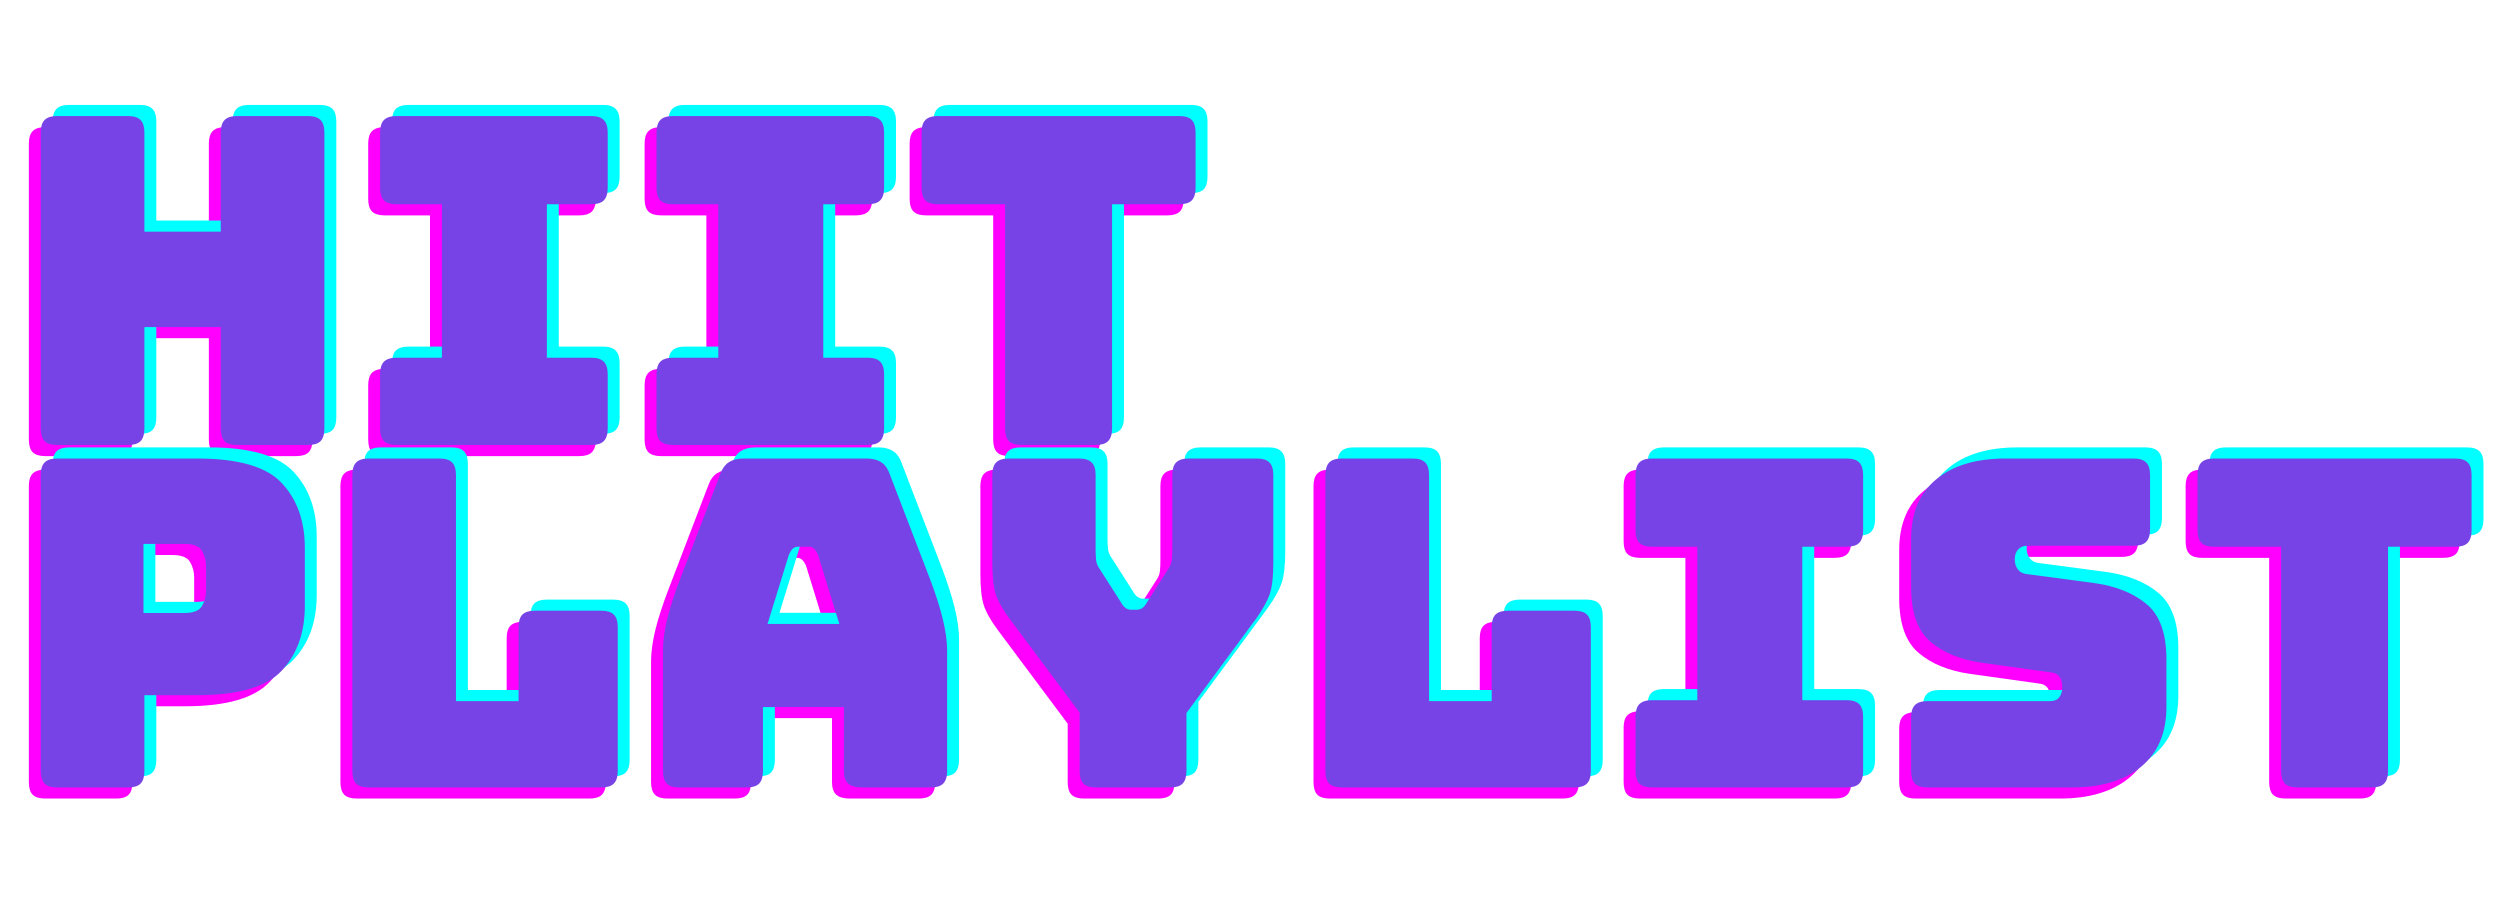 <svg xmlns="http://www.w3.org/2000/svg" xmlns:xlink="http://www.w3.org/1999/xlink" width="500" zoomAndPan="magnify" viewBox="0 0 375 135" height="180" preserveAspectRatio="xMidYMid meet" version="1.0"><defs><g/></defs><g fill="#ff00ff" fill-opacity="1"><g transform="translate(-0.407, 68.416)"><g><path d="M 17.812 0 L 7.203 0 C 6.328 0 5.695 -0.191 5.312 -0.578 C 4.926 -0.973 4.734 -1.602 4.734 -2.469 L 4.734 -46.875 C 4.734 -47.738 4.926 -48.363 5.312 -48.75 C 5.695 -49.145 6.328 -49.344 7.203 -49.344 L 17.812 -49.344 C 18.688 -49.344 19.316 -49.145 19.703 -48.75 C 20.086 -48.363 20.281 -47.738 20.281 -46.875 L 20.281 -32 L 31.734 -32 L 31.734 -46.875 C 31.734 -47.738 31.926 -48.363 32.312 -48.75 C 32.695 -49.145 33.328 -49.344 34.203 -49.344 L 44.812 -49.344 C 45.688 -49.344 46.316 -49.145 46.703 -48.75 C 47.086 -48.363 47.281 -47.738 47.281 -46.875 L 47.281 -2.469 C 47.281 -1.602 47.086 -0.973 46.703 -0.578 C 46.316 -0.191 45.688 0 44.812 0 L 34.203 0 C 33.328 0 32.695 -0.191 32.312 -0.578 C 31.926 -0.973 31.734 -1.602 31.734 -2.469 L 31.734 -17.688 L 20.281 -17.688 L 20.281 -2.469 C 20.281 -1.602 20.086 -0.973 19.703 -0.578 C 19.316 -0.191 18.688 0 17.812 0 Z M 17.812 0 "/></g></g></g><g fill="#ff00ff" fill-opacity="1"><g transform="translate(51.606, 68.416)"><g><path d="M 6.094 0 C 5.227 0 4.598 -0.191 4.203 -0.578 C 3.816 -0.973 3.625 -1.602 3.625 -2.469 L 3.625 -10.625 C 3.625 -11.488 3.816 -12.113 4.203 -12.5 C 4.598 -12.895 5.227 -13.094 6.094 -13.094 L 12.891 -13.094 L 12.891 -36.109 L 6.094 -36.109 C 5.227 -36.109 4.598 -36.301 4.203 -36.688 C 3.816 -37.082 3.625 -37.711 3.625 -38.578 L 3.625 -46.875 C 3.625 -47.738 3.816 -48.363 4.203 -48.75 C 4.598 -49.145 5.227 -49.344 6.094 -49.344 L 35.297 -49.344 C 36.16 -49.344 36.785 -49.145 37.172 -48.75 C 37.566 -48.363 37.766 -47.738 37.766 -46.875 L 37.766 -38.578 C 37.766 -37.711 37.566 -37.082 37.172 -36.688 C 36.785 -36.301 36.16 -36.109 35.297 -36.109 L 28.641 -36.109 L 28.641 -13.094 L 35.297 -13.094 C 36.16 -13.094 36.785 -12.895 37.172 -12.5 C 37.566 -12.113 37.766 -11.488 37.766 -10.625 L 37.766 -2.469 C 37.766 -1.602 37.566 -0.973 37.172 -0.578 C 36.785 -0.191 36.16 0 35.297 0 Z M 6.094 0 "/></g></g></g><g fill="#ff00ff" fill-opacity="1"><g transform="translate(93.065, 68.416)"><g><path d="M 6.094 0 C 5.227 0 4.598 -0.191 4.203 -0.578 C 3.816 -0.973 3.625 -1.602 3.625 -2.469 L 3.625 -10.625 C 3.625 -11.488 3.816 -12.113 4.203 -12.5 C 4.598 -12.895 5.227 -13.094 6.094 -13.094 L 12.891 -13.094 L 12.891 -36.109 L 6.094 -36.109 C 5.227 -36.109 4.598 -36.301 4.203 -36.688 C 3.816 -37.082 3.625 -37.711 3.625 -38.578 L 3.625 -46.875 C 3.625 -47.738 3.816 -48.363 4.203 -48.75 C 4.598 -49.145 5.227 -49.344 6.094 -49.344 L 35.297 -49.344 C 36.16 -49.344 36.785 -49.145 37.172 -48.75 C 37.566 -48.363 37.766 -47.738 37.766 -46.875 L 37.766 -38.578 C 37.766 -37.711 37.566 -37.082 37.172 -36.688 C 36.785 -36.301 36.16 -36.109 35.297 -36.109 L 28.641 -36.109 L 28.641 -13.094 L 35.297 -13.094 C 36.16 -13.094 36.785 -12.895 37.172 -12.5 C 37.566 -12.113 37.766 -11.488 37.766 -10.625 L 37.766 -2.469 C 37.766 -1.602 37.566 -0.973 37.172 -0.578 C 36.785 -0.191 36.16 0 35.297 0 Z M 6.094 0 "/></g></g></g><g fill="#ff00ff" fill-opacity="1"><g transform="translate(134.524, 68.416)"><g><path d="M 28.031 0 L 16.922 0 C 16.055 0 15.426 -0.191 15.031 -0.578 C 14.645 -0.973 14.453 -1.602 14.453 -2.469 L 14.453 -36.109 L 4.391 -36.109 C 3.516 -36.109 2.883 -36.301 2.5 -36.688 C 2.113 -37.082 1.922 -37.711 1.922 -38.578 L 1.922 -46.875 C 1.922 -47.738 2.113 -48.363 2.5 -48.75 C 2.883 -49.145 3.516 -49.344 4.391 -49.344 L 40.578 -49.344 C 41.441 -49.344 42.066 -49.145 42.453 -48.75 C 42.836 -48.363 43.031 -47.738 43.031 -46.875 L 43.031 -38.578 C 43.031 -37.711 42.836 -37.082 42.453 -36.688 C 42.066 -36.301 41.441 -36.109 40.578 -36.109 L 30.5 -36.109 L 30.5 -2.469 C 30.5 -1.602 30.301 -0.973 29.906 -0.578 C 29.52 -0.191 28.895 0 28.031 0 Z M 28.031 0 "/></g></g></g><g fill="#00ffff" fill-opacity="1"><g transform="translate(3.164, 65.085)"><g><path d="M 17.812 0 L 7.203 0 C 6.328 0 5.695 -0.191 5.312 -0.578 C 4.926 -0.973 4.734 -1.602 4.734 -2.469 L 4.734 -46.875 C 4.734 -47.738 4.926 -48.363 5.312 -48.75 C 5.695 -49.145 6.328 -49.344 7.203 -49.344 L 17.812 -49.344 C 18.688 -49.344 19.316 -49.145 19.703 -48.75 C 20.086 -48.363 20.281 -47.738 20.281 -46.875 L 20.281 -32 L 31.734 -32 L 31.734 -46.875 C 31.734 -47.738 31.926 -48.363 32.312 -48.75 C 32.695 -49.145 33.328 -49.344 34.203 -49.344 L 44.812 -49.344 C 45.688 -49.344 46.316 -49.145 46.703 -48.75 C 47.086 -48.363 47.281 -47.738 47.281 -46.875 L 47.281 -2.469 C 47.281 -1.602 47.086 -0.973 46.703 -0.578 C 46.316 -0.191 45.688 0 44.812 0 L 34.203 0 C 33.328 0 32.695 -0.191 32.312 -0.578 C 31.926 -0.973 31.734 -1.602 31.734 -2.469 L 31.734 -17.688 L 20.281 -17.688 L 20.281 -2.469 C 20.281 -1.602 20.086 -0.973 19.703 -0.578 C 19.316 -0.191 18.688 0 17.812 0 Z M 17.812 0 "/></g></g></g><g fill="#00ffff" fill-opacity="1"><g transform="translate(55.177, 65.085)"><g><path d="M 6.094 0 C 5.227 0 4.598 -0.191 4.203 -0.578 C 3.816 -0.973 3.625 -1.602 3.625 -2.469 L 3.625 -10.625 C 3.625 -11.488 3.816 -12.113 4.203 -12.5 C 4.598 -12.895 5.227 -13.094 6.094 -13.094 L 12.891 -13.094 L 12.891 -36.109 L 6.094 -36.109 C 5.227 -36.109 4.598 -36.301 4.203 -36.688 C 3.816 -37.082 3.625 -37.711 3.625 -38.578 L 3.625 -46.875 C 3.625 -47.738 3.816 -48.363 4.203 -48.75 C 4.598 -49.145 5.227 -49.344 6.094 -49.344 L 35.297 -49.344 C 36.16 -49.344 36.785 -49.145 37.172 -48.75 C 37.566 -48.363 37.766 -47.738 37.766 -46.875 L 37.766 -38.578 C 37.766 -37.711 37.566 -37.082 37.172 -36.688 C 36.785 -36.301 36.16 -36.109 35.297 -36.109 L 28.641 -36.109 L 28.641 -13.094 L 35.297 -13.094 C 36.16 -13.094 36.785 -12.895 37.172 -12.5 C 37.566 -12.113 37.766 -11.488 37.766 -10.625 L 37.766 -2.469 C 37.766 -1.602 37.566 -0.973 37.172 -0.578 C 36.785 -0.191 36.16 0 35.297 0 Z M 6.094 0 "/></g></g></g><g fill="#00ffff" fill-opacity="1"><g transform="translate(96.636, 65.085)"><g><path d="M 6.094 0 C 5.227 0 4.598 -0.191 4.203 -0.578 C 3.816 -0.973 3.625 -1.602 3.625 -2.469 L 3.625 -10.625 C 3.625 -11.488 3.816 -12.113 4.203 -12.5 C 4.598 -12.895 5.227 -13.094 6.094 -13.094 L 12.891 -13.094 L 12.891 -36.109 L 6.094 -36.109 C 5.227 -36.109 4.598 -36.301 4.203 -36.688 C 3.816 -37.082 3.625 -37.711 3.625 -38.578 L 3.625 -46.875 C 3.625 -47.738 3.816 -48.363 4.203 -48.75 C 4.598 -49.145 5.227 -49.344 6.094 -49.344 L 35.297 -49.344 C 36.16 -49.344 36.785 -49.145 37.172 -48.75 C 37.566 -48.363 37.766 -47.738 37.766 -46.875 L 37.766 -38.578 C 37.766 -37.711 37.566 -37.082 37.172 -36.688 C 36.785 -36.301 36.16 -36.109 35.297 -36.109 L 28.641 -36.109 L 28.641 -13.094 L 35.297 -13.094 C 36.16 -13.094 36.785 -12.895 37.172 -12.5 C 37.566 -12.113 37.766 -11.488 37.766 -10.625 L 37.766 -2.469 C 37.766 -1.602 37.566 -0.973 37.172 -0.578 C 36.785 -0.191 36.16 0 35.297 0 Z M 6.094 0 "/></g></g></g><g fill="#00ffff" fill-opacity="1"><g transform="translate(138.095, 65.085)"><g><path d="M 28.031 0 L 16.922 0 C 16.055 0 15.426 -0.191 15.031 -0.578 C 14.645 -0.973 14.453 -1.602 14.453 -2.469 L 14.453 -36.109 L 4.391 -36.109 C 3.516 -36.109 2.883 -36.301 2.5 -36.688 C 2.113 -37.082 1.922 -37.711 1.922 -38.578 L 1.922 -46.875 C 1.922 -47.738 2.113 -48.363 2.5 -48.75 C 2.883 -49.145 3.516 -49.344 4.391 -49.344 L 40.578 -49.344 C 41.441 -49.344 42.066 -49.145 42.453 -48.75 C 42.836 -48.363 43.031 -47.738 43.031 -46.875 L 43.031 -38.578 C 43.031 -37.711 42.836 -37.082 42.453 -36.688 C 42.066 -36.301 41.441 -36.109 40.578 -36.109 L 30.5 -36.109 L 30.5 -2.469 C 30.5 -1.602 30.301 -0.973 29.906 -0.578 C 29.52 -0.191 28.895 0 28.031 0 Z M 28.031 0 "/></g></g></g><g fill="#7843e6" fill-opacity="1"><g transform="translate(1.379, 66.75)"><g><path d="M 17.812 0 L 7.203 0 C 6.328 0 5.695 -0.191 5.312 -0.578 C 4.926 -0.973 4.734 -1.602 4.734 -2.469 L 4.734 -46.875 C 4.734 -47.738 4.926 -48.363 5.312 -48.75 C 5.695 -49.145 6.328 -49.344 7.203 -49.344 L 17.812 -49.344 C 18.688 -49.344 19.316 -49.145 19.703 -48.75 C 20.086 -48.363 20.281 -47.738 20.281 -46.875 L 20.281 -32 L 31.734 -32 L 31.734 -46.875 C 31.734 -47.738 31.926 -48.363 32.312 -48.75 C 32.695 -49.145 33.328 -49.344 34.203 -49.344 L 44.812 -49.344 C 45.688 -49.344 46.316 -49.145 46.703 -48.75 C 47.086 -48.363 47.281 -47.738 47.281 -46.875 L 47.281 -2.469 C 47.281 -1.602 47.086 -0.973 46.703 -0.578 C 46.316 -0.191 45.688 0 44.812 0 L 34.203 0 C 33.328 0 32.695 -0.191 32.312 -0.578 C 31.926 -0.973 31.734 -1.602 31.734 -2.469 L 31.734 -17.688 L 20.281 -17.688 L 20.281 -2.469 C 20.281 -1.602 20.086 -0.973 19.703 -0.578 C 19.316 -0.191 18.688 0 17.812 0 Z M 17.812 0 "/></g></g></g><g fill="#7843e6" fill-opacity="1"><g transform="translate(53.391, 66.75)"><g><path d="M 6.094 0 C 5.227 0 4.598 -0.191 4.203 -0.578 C 3.816 -0.973 3.625 -1.602 3.625 -2.469 L 3.625 -10.625 C 3.625 -11.488 3.816 -12.113 4.203 -12.5 C 4.598 -12.895 5.227 -13.094 6.094 -13.094 L 12.891 -13.094 L 12.891 -36.109 L 6.094 -36.109 C 5.227 -36.109 4.598 -36.301 4.203 -36.688 C 3.816 -37.082 3.625 -37.711 3.625 -38.578 L 3.625 -46.875 C 3.625 -47.738 3.816 -48.363 4.203 -48.75 C 4.598 -49.145 5.227 -49.344 6.094 -49.344 L 35.297 -49.344 C 36.16 -49.344 36.785 -49.145 37.172 -48.75 C 37.566 -48.363 37.766 -47.738 37.766 -46.875 L 37.766 -38.578 C 37.766 -37.711 37.566 -37.082 37.172 -36.688 C 36.785 -36.301 36.16 -36.109 35.297 -36.109 L 28.641 -36.109 L 28.641 -13.094 L 35.297 -13.094 C 36.16 -13.094 36.785 -12.895 37.172 -12.5 C 37.566 -12.113 37.766 -11.488 37.766 -10.625 L 37.766 -2.469 C 37.766 -1.602 37.566 -0.973 37.172 -0.578 C 36.785 -0.191 36.16 0 35.297 0 Z M 6.094 0 "/></g></g></g><g fill="#7843e6" fill-opacity="1"><g transform="translate(94.85, 66.75)"><g><path d="M 6.094 0 C 5.227 0 4.598 -0.191 4.203 -0.578 C 3.816 -0.973 3.625 -1.602 3.625 -2.469 L 3.625 -10.625 C 3.625 -11.488 3.816 -12.113 4.203 -12.5 C 4.598 -12.895 5.227 -13.094 6.094 -13.094 L 12.891 -13.094 L 12.891 -36.109 L 6.094 -36.109 C 5.227 -36.109 4.598 -36.301 4.203 -36.688 C 3.816 -37.082 3.625 -37.711 3.625 -38.578 L 3.625 -46.875 C 3.625 -47.738 3.816 -48.363 4.203 -48.75 C 4.598 -49.145 5.227 -49.344 6.094 -49.344 L 35.297 -49.344 C 36.16 -49.344 36.785 -49.145 37.172 -48.75 C 37.566 -48.363 37.766 -47.738 37.766 -46.875 L 37.766 -38.578 C 37.766 -37.711 37.566 -37.082 37.172 -36.688 C 36.785 -36.301 36.16 -36.109 35.297 -36.109 L 28.641 -36.109 L 28.641 -13.094 L 35.297 -13.094 C 36.16 -13.094 36.785 -12.895 37.172 -12.5 C 37.566 -12.113 37.766 -11.488 37.766 -10.625 L 37.766 -2.469 C 37.766 -1.602 37.566 -0.973 37.172 -0.578 C 36.785 -0.191 36.16 0 35.297 0 Z M 6.094 0 "/></g></g></g><g fill="#7843e6" fill-opacity="1"><g transform="translate(136.31, 66.75)"><g><path d="M 28.031 0 L 16.922 0 C 16.055 0 15.426 -0.191 15.031 -0.578 C 14.645 -0.973 14.453 -1.602 14.453 -2.469 L 14.453 -36.109 L 4.391 -36.109 C 3.516 -36.109 2.883 -36.301 2.5 -36.688 C 2.113 -37.082 1.922 -37.711 1.922 -38.578 L 1.922 -46.875 C 1.922 -47.738 2.113 -48.363 2.5 -48.75 C 2.883 -49.145 3.516 -49.344 4.391 -49.344 L 40.578 -49.344 C 41.441 -49.344 42.066 -49.145 42.453 -48.75 C 42.836 -48.363 43.031 -47.738 43.031 -46.875 L 43.031 -38.578 C 43.031 -37.711 42.836 -37.082 42.453 -36.688 C 42.066 -36.301 41.441 -36.109 40.578 -36.109 L 30.5 -36.109 L 30.5 -2.469 C 30.5 -1.602 30.301 -0.973 29.906 -0.578 C 29.52 -0.191 28.895 0 28.031 0 Z M 28.031 0 "/></g></g></g><g fill="#ff00ff" fill-opacity="1"><g transform="translate(-0.407, 119.785)"><g><path d="M 17.812 0 L 7.203 0 C 6.328 0 5.695 -0.191 5.312 -0.578 C 4.926 -0.973 4.734 -1.602 4.734 -2.469 L 4.734 -46.875 C 4.734 -47.738 4.926 -48.363 5.312 -48.75 C 5.695 -49.145 6.328 -49.344 7.203 -49.344 L 28.172 -49.344 C 34.379 -49.344 38.625 -48.109 40.906 -45.641 C 43.195 -43.172 44.344 -39.953 44.344 -35.984 L 44.344 -27.203 C 44.344 -23.234 43.195 -20.016 40.906 -17.547 C 38.625 -15.078 34.379 -13.844 28.172 -13.844 L 20.281 -13.844 L 20.281 -2.469 C 20.281 -1.602 20.086 -0.973 19.703 -0.578 C 19.316 -0.191 18.688 0 17.812 0 Z M 20.141 -36.531 L 20.141 -26.172 L 26.312 -26.172 C 27.633 -26.172 28.5 -26.516 28.906 -27.203 C 29.32 -27.891 29.531 -28.664 29.531 -29.531 L 29.531 -33.172 C 29.531 -34.035 29.32 -34.812 28.906 -35.5 C 28.5 -36.188 27.633 -36.531 26.312 -36.531 Z M 20.141 -36.531 "/></g></g></g><g fill="#ff00ff" fill-opacity="1"><g transform="translate(46.329, 119.785)"><g><path d="M 42.078 0 L 7.203 0 C 6.328 0 5.695 -0.191 5.312 -0.578 C 4.926 -0.973 4.734 -1.602 4.734 -2.469 L 4.734 -46.875 C 4.734 -47.738 4.926 -48.363 5.312 -48.75 C 5.695 -49.145 6.328 -49.344 7.203 -49.344 L 17.812 -49.344 C 18.688 -49.344 19.316 -49.145 19.703 -48.75 C 20.086 -48.363 20.281 -47.738 20.281 -46.875 L 20.281 -12.953 L 29.672 -12.953 L 29.672 -24.047 C 29.672 -24.922 29.863 -25.551 30.25 -25.938 C 30.645 -26.32 31.273 -26.516 32.141 -26.516 L 42.078 -26.516 C 42.941 -26.516 43.566 -26.32 43.953 -25.938 C 44.348 -25.551 44.547 -24.922 44.547 -24.047 L 44.547 -2.469 C 44.547 -1.602 44.348 -0.973 43.953 -0.578 C 43.566 -0.191 42.941 0 42.078 0 Z M 42.078 0 "/></g></g></g><g fill="#ff00ff" fill-opacity="1"><g transform="translate(93.956, 119.785)"><g><path d="M 22.609 -34.953 L 19.391 -24.531 L 30.156 -24.531 L 26.938 -34.953 C 26.75 -35.359 26.551 -35.648 26.344 -35.828 C 26.145 -36.016 25.906 -36.109 25.625 -36.109 L 23.922 -36.109 C 23.641 -36.109 23.395 -36.016 23.188 -35.828 C 22.988 -35.648 22.797 -35.359 22.609 -34.953 Z M 18.703 -2.469 C 18.703 -1.602 18.508 -0.973 18.125 -0.578 C 17.738 -0.191 17.109 0 16.234 0 L 6.172 0 C 5.297 0 4.664 -0.191 4.281 -0.578 C 3.895 -0.973 3.703 -1.602 3.703 -2.469 L 3.703 -20.562 C 3.703 -21.926 3.914 -23.5 4.344 -25.281 C 4.781 -27.062 5.457 -29.145 6.375 -31.531 L 12.328 -47.078 C 12.609 -47.859 13.031 -48.43 13.594 -48.797 C 14.164 -49.16 14.91 -49.344 15.828 -49.344 L 34.266 -49.344 C 35.129 -49.344 35.848 -49.16 36.422 -48.797 C 36.992 -48.43 37.414 -47.859 37.688 -47.078 L 43.656 -31.531 C 44.57 -29.145 45.242 -27.062 45.672 -25.281 C 46.109 -23.5 46.328 -21.926 46.328 -20.562 L 46.328 -2.469 C 46.328 -1.602 46.129 -0.973 45.734 -0.578 C 45.348 -0.191 44.723 0 43.859 0 L 33.516 0 C 32.598 0 31.922 -0.191 31.484 -0.578 C 31.055 -0.973 30.844 -1.602 30.844 -2.469 L 30.844 -12.062 L 18.703 -12.062 Z M 18.703 -2.469 "/></g></g></g><g fill="#ff00ff" fill-opacity="1"><g transform="translate(143.981, 119.785)"><g><path d="M 29.75 0 L 18.641 0 C 17.773 0 17.145 -0.191 16.75 -0.578 C 16.363 -0.973 16.172 -1.602 16.172 -2.469 L 16.172 -11.234 L 5.688 -25.281 C 4.633 -26.695 3.938 -27.93 3.594 -28.984 C 3.25 -30.035 3.078 -31.613 3.078 -33.719 L 3.078 -46.875 C 3.078 -47.738 3.27 -48.363 3.656 -48.75 C 4.051 -49.145 4.68 -49.344 5.547 -49.344 L 16.109 -49.344 C 16.973 -49.344 17.598 -49.145 17.984 -48.75 C 18.379 -48.363 18.578 -47.738 18.578 -46.875 L 18.578 -35.641 C 18.578 -35.18 18.598 -34.695 18.641 -34.188 C 18.68 -33.688 18.863 -33.211 19.188 -32.766 L 22.344 -27.828 C 22.57 -27.41 22.812 -27.109 23.062 -26.922 C 23.312 -26.742 23.617 -26.656 23.984 -26.656 L 24.672 -26.656 C 25.035 -26.656 25.344 -26.742 25.594 -26.922 C 25.844 -27.109 26.082 -27.41 26.312 -27.828 L 29.469 -32.766 C 29.789 -33.211 29.973 -33.688 30.016 -34.188 C 30.055 -34.695 30.078 -35.18 30.078 -35.641 L 30.078 -46.875 C 30.078 -47.738 30.27 -48.363 30.656 -48.75 C 31.051 -49.145 31.68 -49.344 32.547 -49.344 L 42.766 -49.344 C 43.629 -49.344 44.254 -49.145 44.641 -48.75 C 45.035 -48.363 45.234 -47.738 45.234 -46.875 L 45.234 -33.719 C 45.234 -31.613 45.051 -30.035 44.688 -28.984 C 44.32 -27.93 43.633 -26.695 42.625 -25.281 L 32.203 -11.172 L 32.203 -2.469 C 32.203 -1.602 32.008 -0.973 31.625 -0.578 C 31.238 -0.191 30.613 0 29.75 0 Z M 29.75 0 "/></g></g></g><g fill="#ff00ff" fill-opacity="1"><g transform="translate(192.293, 119.785)"><g><path d="M 42.078 0 L 7.203 0 C 6.328 0 5.695 -0.191 5.312 -0.578 C 4.926 -0.973 4.734 -1.602 4.734 -2.469 L 4.734 -46.875 C 4.734 -47.738 4.926 -48.363 5.312 -48.75 C 5.695 -49.145 6.328 -49.344 7.203 -49.344 L 17.812 -49.344 C 18.688 -49.344 19.316 -49.145 19.703 -48.75 C 20.086 -48.363 20.281 -47.738 20.281 -46.875 L 20.281 -12.953 L 29.672 -12.953 L 29.672 -24.047 C 29.672 -24.922 29.863 -25.551 30.25 -25.938 C 30.645 -26.32 31.273 -26.516 32.141 -26.516 L 42.078 -26.516 C 42.941 -26.516 43.566 -26.32 43.953 -25.938 C 44.348 -25.551 44.547 -24.922 44.547 -24.047 L 44.547 -2.469 C 44.547 -1.602 44.348 -0.973 43.953 -0.578 C 43.566 -0.191 42.941 0 42.078 0 Z M 42.078 0 "/></g></g></g><g fill="#ff00ff" fill-opacity="1"><g transform="translate(239.919, 119.785)"><g><path d="M 6.094 0 C 5.227 0 4.598 -0.191 4.203 -0.578 C 3.816 -0.973 3.625 -1.602 3.625 -2.469 L 3.625 -10.625 C 3.625 -11.488 3.816 -12.113 4.203 -12.5 C 4.598 -12.895 5.227 -13.094 6.094 -13.094 L 12.891 -13.094 L 12.891 -36.109 L 6.094 -36.109 C 5.227 -36.109 4.598 -36.301 4.203 -36.688 C 3.816 -37.082 3.625 -37.711 3.625 -38.578 L 3.625 -46.875 C 3.625 -47.738 3.816 -48.363 4.203 -48.75 C 4.598 -49.145 5.227 -49.344 6.094 -49.344 L 35.297 -49.344 C 36.16 -49.344 36.785 -49.145 37.172 -48.75 C 37.566 -48.363 37.766 -47.738 37.766 -46.875 L 37.766 -38.578 C 37.766 -37.711 37.566 -37.082 37.172 -36.688 C 36.785 -36.301 36.16 -36.109 35.297 -36.109 L 28.641 -36.109 L 28.641 -13.094 L 35.297 -13.094 C 36.16 -13.094 36.785 -12.895 37.172 -12.5 C 37.566 -12.113 37.766 -11.488 37.766 -10.625 L 37.766 -2.469 C 37.766 -1.602 37.566 -0.973 37.172 -0.578 C 36.785 -0.191 36.16 0 35.297 0 Z M 6.094 0 "/></g></g></g><g fill="#ff00ff" fill-opacity="1"><g transform="translate(281.379, 119.785)"><g><path d="M 27.625 0 L 5.969 0 C 5.094 0 4.461 -0.191 4.078 -0.578 C 3.691 -0.973 3.5 -1.602 3.5 -2.469 L 3.5 -10.484 C 3.5 -11.348 3.691 -11.973 4.078 -12.359 C 4.461 -12.754 5.094 -12.953 5.969 -12.953 L 24.391 -12.953 C 24.984 -12.953 25.426 -13.145 25.719 -13.531 C 26.02 -13.926 26.172 -14.395 26.172 -14.938 C 26.172 -15.719 26.02 -16.289 25.719 -16.656 C 25.426 -17.02 24.984 -17.223 24.391 -17.266 L 14.125 -18.703 C 10.914 -19.16 8.344 -20.211 6.406 -21.859 C 4.469 -23.504 3.5 -26.242 3.5 -30.078 L 3.5 -37.281 C 3.5 -41.164 4.754 -44.145 7.266 -46.219 C 9.773 -48.301 13.25 -49.344 17.688 -49.344 L 36.875 -49.344 C 37.738 -49.344 38.363 -49.145 38.75 -48.75 C 39.145 -48.363 39.344 -47.738 39.344 -46.875 L 39.344 -38.719 C 39.344 -37.852 39.145 -37.223 38.75 -36.828 C 38.363 -36.441 37.738 -36.25 36.875 -36.25 L 20.906 -36.25 C 20.312 -36.25 19.852 -36.055 19.531 -35.672 C 19.207 -35.285 19.047 -34.797 19.047 -34.203 C 19.047 -33.609 19.207 -33.102 19.531 -32.688 C 19.852 -32.281 20.312 -32.051 20.906 -32 L 31.109 -30.641 C 34.305 -30.18 36.883 -29.129 38.844 -27.484 C 40.812 -25.836 41.797 -23.094 41.797 -19.25 L 41.797 -12.062 C 41.797 -8.176 40.531 -5.191 38 -3.109 C 35.469 -1.035 32.008 0 27.625 0 Z M 27.625 0 "/></g></g></g><g fill="#ff00ff" fill-opacity="1"><g transform="translate(325.922, 119.785)"><g><path d="M 28.031 0 L 16.922 0 C 16.055 0 15.426 -0.191 15.031 -0.578 C 14.645 -0.973 14.453 -1.602 14.453 -2.469 L 14.453 -36.109 L 4.391 -36.109 C 3.516 -36.109 2.883 -36.301 2.5 -36.688 C 2.113 -37.082 1.922 -37.711 1.922 -38.578 L 1.922 -46.875 C 1.922 -47.738 2.113 -48.363 2.5 -48.75 C 2.883 -49.145 3.516 -49.344 4.391 -49.344 L 40.578 -49.344 C 41.441 -49.344 42.066 -49.145 42.453 -48.75 C 42.836 -48.363 43.031 -47.738 43.031 -46.875 L 43.031 -38.578 C 43.031 -37.711 42.836 -37.082 42.453 -36.688 C 42.066 -36.301 41.441 -36.109 40.578 -36.109 L 30.5 -36.109 L 30.5 -2.469 C 30.5 -1.602 30.301 -0.973 29.906 -0.578 C 29.52 -0.191 28.895 0 28.031 0 Z M 28.031 0 "/></g></g></g><g fill="#00ffff" fill-opacity="1"><g transform="translate(3.164, 116.455)"><g><path d="M 17.812 0 L 7.203 0 C 6.328 0 5.695 -0.191 5.312 -0.578 C 4.926 -0.973 4.734 -1.602 4.734 -2.469 L 4.734 -46.875 C 4.734 -47.738 4.926 -48.363 5.312 -48.75 C 5.695 -49.145 6.328 -49.344 7.203 -49.344 L 28.172 -49.344 C 34.379 -49.344 38.625 -48.109 40.906 -45.641 C 43.195 -43.172 44.344 -39.953 44.344 -35.984 L 44.344 -27.203 C 44.344 -23.234 43.195 -20.016 40.906 -17.547 C 38.625 -15.078 34.379 -13.844 28.172 -13.844 L 20.281 -13.844 L 20.281 -2.469 C 20.281 -1.602 20.086 -0.973 19.703 -0.578 C 19.316 -0.191 18.688 0 17.812 0 Z M 20.141 -36.531 L 20.141 -26.172 L 26.312 -26.172 C 27.633 -26.172 28.5 -26.516 28.906 -27.203 C 29.32 -27.891 29.531 -28.664 29.531 -29.531 L 29.531 -33.172 C 29.531 -34.035 29.32 -34.812 28.906 -35.5 C 28.5 -36.188 27.633 -36.531 26.312 -36.531 Z M 20.141 -36.531 "/></g></g></g><g fill="#00ffff" fill-opacity="1"><g transform="translate(49.9, 116.455)"><g><path d="M 42.078 0 L 7.203 0 C 6.328 0 5.695 -0.191 5.312 -0.578 C 4.926 -0.973 4.734 -1.602 4.734 -2.469 L 4.734 -46.875 C 4.734 -47.738 4.926 -48.363 5.312 -48.75 C 5.695 -49.145 6.328 -49.344 7.203 -49.344 L 17.812 -49.344 C 18.688 -49.344 19.316 -49.145 19.703 -48.75 C 20.086 -48.363 20.281 -47.738 20.281 -46.875 L 20.281 -12.953 L 29.672 -12.953 L 29.672 -24.047 C 29.672 -24.922 29.863 -25.551 30.25 -25.938 C 30.645 -26.32 31.273 -26.516 32.141 -26.516 L 42.078 -26.516 C 42.941 -26.516 43.566 -26.32 43.953 -25.938 C 44.348 -25.551 44.547 -24.922 44.547 -24.047 L 44.547 -2.469 C 44.547 -1.602 44.348 -0.973 43.953 -0.578 C 43.566 -0.191 42.941 0 42.078 0 Z M 42.078 0 "/></g></g></g><g fill="#00ffff" fill-opacity="1"><g transform="translate(97.527, 116.455)"><g><path d="M 22.609 -34.953 L 19.391 -24.531 L 30.156 -24.531 L 26.938 -34.953 C 26.75 -35.359 26.551 -35.648 26.344 -35.828 C 26.145 -36.016 25.906 -36.109 25.625 -36.109 L 23.922 -36.109 C 23.641 -36.109 23.395 -36.016 23.188 -35.828 C 22.988 -35.648 22.797 -35.359 22.609 -34.953 Z M 18.703 -2.469 C 18.703 -1.602 18.508 -0.973 18.125 -0.578 C 17.738 -0.191 17.109 0 16.234 0 L 6.172 0 C 5.297 0 4.664 -0.191 4.281 -0.578 C 3.895 -0.973 3.703 -1.602 3.703 -2.469 L 3.703 -20.562 C 3.703 -21.926 3.914 -23.5 4.344 -25.281 C 4.781 -27.062 5.457 -29.145 6.375 -31.531 L 12.328 -47.078 C 12.609 -47.859 13.031 -48.43 13.594 -48.797 C 14.164 -49.16 14.91 -49.344 15.828 -49.344 L 34.266 -49.344 C 35.129 -49.344 35.848 -49.16 36.422 -48.797 C 36.992 -48.43 37.414 -47.859 37.688 -47.078 L 43.656 -31.531 C 44.57 -29.145 45.242 -27.062 45.672 -25.281 C 46.109 -23.5 46.328 -21.926 46.328 -20.562 L 46.328 -2.469 C 46.328 -1.602 46.129 -0.973 45.734 -0.578 C 45.348 -0.191 44.723 0 43.859 0 L 33.516 0 C 32.598 0 31.922 -0.191 31.484 -0.578 C 31.055 -0.973 30.844 -1.602 30.844 -2.469 L 30.844 -12.062 L 18.703 -12.062 Z M 18.703 -2.469 "/></g></g></g><g fill="#00ffff" fill-opacity="1"><g transform="translate(147.552, 116.455)"><g><path d="M 29.75 0 L 18.641 0 C 17.773 0 17.145 -0.191 16.75 -0.578 C 16.363 -0.973 16.172 -1.602 16.172 -2.469 L 16.172 -11.234 L 5.688 -25.281 C 4.633 -26.695 3.938 -27.93 3.594 -28.984 C 3.25 -30.035 3.078 -31.613 3.078 -33.719 L 3.078 -46.875 C 3.078 -47.738 3.27 -48.363 3.656 -48.75 C 4.051 -49.145 4.68 -49.344 5.547 -49.344 L 16.109 -49.344 C 16.973 -49.344 17.598 -49.145 17.984 -48.75 C 18.379 -48.363 18.578 -47.738 18.578 -46.875 L 18.578 -35.641 C 18.578 -35.18 18.598 -34.695 18.641 -34.188 C 18.68 -33.688 18.863 -33.211 19.188 -32.766 L 22.344 -27.828 C 22.57 -27.41 22.812 -27.109 23.062 -26.922 C 23.312 -26.742 23.617 -26.656 23.984 -26.656 L 24.672 -26.656 C 25.035 -26.656 25.344 -26.742 25.594 -26.922 C 25.844 -27.109 26.082 -27.41 26.312 -27.828 L 29.469 -32.766 C 29.789 -33.211 29.973 -33.688 30.016 -34.188 C 30.055 -34.695 30.078 -35.18 30.078 -35.641 L 30.078 -46.875 C 30.078 -47.738 30.27 -48.363 30.656 -48.75 C 31.051 -49.145 31.68 -49.344 32.547 -49.344 L 42.766 -49.344 C 43.629 -49.344 44.254 -49.145 44.641 -48.75 C 45.035 -48.363 45.234 -47.738 45.234 -46.875 L 45.234 -33.719 C 45.234 -31.613 45.051 -30.035 44.688 -28.984 C 44.32 -27.93 43.633 -26.695 42.625 -25.281 L 32.203 -11.172 L 32.203 -2.469 C 32.203 -1.602 32.008 -0.973 31.625 -0.578 C 31.238 -0.191 30.613 0 29.75 0 Z M 29.75 0 "/></g></g></g><g fill="#00ffff" fill-opacity="1"><g transform="translate(195.864, 116.455)"><g><path d="M 42.078 0 L 7.203 0 C 6.328 0 5.695 -0.191 5.312 -0.578 C 4.926 -0.973 4.734 -1.602 4.734 -2.469 L 4.734 -46.875 C 4.734 -47.738 4.926 -48.363 5.312 -48.75 C 5.695 -49.145 6.328 -49.344 7.203 -49.344 L 17.812 -49.344 C 18.688 -49.344 19.316 -49.145 19.703 -48.75 C 20.086 -48.363 20.281 -47.738 20.281 -46.875 L 20.281 -12.953 L 29.672 -12.953 L 29.672 -24.047 C 29.672 -24.922 29.863 -25.551 30.25 -25.938 C 30.645 -26.32 31.273 -26.516 32.141 -26.516 L 42.078 -26.516 C 42.941 -26.516 43.566 -26.32 43.953 -25.938 C 44.348 -25.551 44.547 -24.922 44.547 -24.047 L 44.547 -2.469 C 44.547 -1.602 44.348 -0.973 43.953 -0.578 C 43.566 -0.191 42.941 0 42.078 0 Z M 42.078 0 "/></g></g></g><g fill="#00ffff" fill-opacity="1"><g transform="translate(243.491, 116.455)"><g><path d="M 6.094 0 C 5.227 0 4.598 -0.191 4.203 -0.578 C 3.816 -0.973 3.625 -1.602 3.625 -2.469 L 3.625 -10.625 C 3.625 -11.488 3.816 -12.113 4.203 -12.5 C 4.598 -12.895 5.227 -13.094 6.094 -13.094 L 12.891 -13.094 L 12.891 -36.109 L 6.094 -36.109 C 5.227 -36.109 4.598 -36.301 4.203 -36.688 C 3.816 -37.082 3.625 -37.711 3.625 -38.578 L 3.625 -46.875 C 3.625 -47.738 3.816 -48.363 4.203 -48.75 C 4.598 -49.145 5.227 -49.344 6.094 -49.344 L 35.297 -49.344 C 36.16 -49.344 36.785 -49.145 37.172 -48.75 C 37.566 -48.363 37.766 -47.738 37.766 -46.875 L 37.766 -38.578 C 37.766 -37.711 37.566 -37.082 37.172 -36.688 C 36.785 -36.301 36.16 -36.109 35.297 -36.109 L 28.641 -36.109 L 28.641 -13.094 L 35.297 -13.094 C 36.16 -13.094 36.785 -12.895 37.172 -12.5 C 37.566 -12.113 37.766 -11.488 37.766 -10.625 L 37.766 -2.469 C 37.766 -1.602 37.566 -0.973 37.172 -0.578 C 36.785 -0.191 36.16 0 35.297 0 Z M 6.094 0 "/></g></g></g><g fill="#00ffff" fill-opacity="1"><g transform="translate(284.95, 116.455)"><g><path d="M 27.625 0 L 5.969 0 C 5.094 0 4.461 -0.191 4.078 -0.578 C 3.691 -0.973 3.5 -1.602 3.5 -2.469 L 3.5 -10.484 C 3.5 -11.348 3.691 -11.973 4.078 -12.359 C 4.461 -12.754 5.094 -12.953 5.969 -12.953 L 24.391 -12.953 C 24.984 -12.953 25.426 -13.145 25.719 -13.531 C 26.02 -13.926 26.172 -14.395 26.172 -14.938 C 26.172 -15.719 26.02 -16.289 25.719 -16.656 C 25.426 -17.02 24.984 -17.223 24.391 -17.266 L 14.125 -18.703 C 10.914 -19.16 8.344 -20.211 6.406 -21.859 C 4.469 -23.504 3.5 -26.242 3.5 -30.078 L 3.5 -37.281 C 3.5 -41.164 4.754 -44.145 7.266 -46.219 C 9.773 -48.301 13.25 -49.344 17.688 -49.344 L 36.875 -49.344 C 37.738 -49.344 38.363 -49.145 38.75 -48.75 C 39.145 -48.363 39.344 -47.738 39.344 -46.875 L 39.344 -38.719 C 39.344 -37.852 39.145 -37.223 38.75 -36.828 C 38.363 -36.441 37.738 -36.25 36.875 -36.25 L 20.906 -36.25 C 20.312 -36.25 19.852 -36.055 19.531 -35.672 C 19.207 -35.285 19.047 -34.797 19.047 -34.203 C 19.047 -33.609 19.207 -33.102 19.531 -32.688 C 19.852 -32.281 20.312 -32.051 20.906 -32 L 31.109 -30.641 C 34.305 -30.18 36.883 -29.129 38.844 -27.484 C 40.812 -25.836 41.797 -23.094 41.797 -19.25 L 41.797 -12.062 C 41.797 -8.176 40.531 -5.191 38 -3.109 C 35.469 -1.035 32.008 0 27.625 0 Z M 27.625 0 "/></g></g></g><g fill="#00ffff" fill-opacity="1"><g transform="translate(329.493, 116.455)"><g><path d="M 28.031 0 L 16.922 0 C 16.055 0 15.426 -0.191 15.031 -0.578 C 14.645 -0.973 14.453 -1.602 14.453 -2.469 L 14.453 -36.109 L 4.391 -36.109 C 3.516 -36.109 2.883 -36.301 2.5 -36.688 C 2.113 -37.082 1.922 -37.711 1.922 -38.578 L 1.922 -46.875 C 1.922 -47.738 2.113 -48.363 2.5 -48.75 C 2.883 -49.145 3.516 -49.344 4.391 -49.344 L 40.578 -49.344 C 41.441 -49.344 42.066 -49.145 42.453 -48.75 C 42.836 -48.363 43.031 -47.738 43.031 -46.875 L 43.031 -38.578 C 43.031 -37.711 42.836 -37.082 42.453 -36.688 C 42.066 -36.301 41.441 -36.109 40.578 -36.109 L 30.5 -36.109 L 30.5 -2.469 C 30.5 -1.602 30.301 -0.973 29.906 -0.578 C 29.52 -0.191 28.895 0 28.031 0 Z M 28.031 0 "/></g></g></g><g fill="#7843e6" fill-opacity="1"><g transform="translate(1.379, 118.12)"><g><path d="M 17.812 0 L 7.203 0 C 6.328 0 5.695 -0.191 5.312 -0.578 C 4.926 -0.973 4.734 -1.602 4.734 -2.469 L 4.734 -46.875 C 4.734 -47.738 4.926 -48.363 5.312 -48.75 C 5.695 -49.145 6.328 -49.344 7.203 -49.344 L 28.172 -49.344 C 34.379 -49.344 38.625 -48.109 40.906 -45.641 C 43.195 -43.172 44.344 -39.953 44.344 -35.984 L 44.344 -27.203 C 44.344 -23.234 43.195 -20.016 40.906 -17.547 C 38.625 -15.078 34.379 -13.844 28.172 -13.844 L 20.281 -13.844 L 20.281 -2.469 C 20.281 -1.602 20.086 -0.973 19.703 -0.578 C 19.316 -0.191 18.688 0 17.812 0 Z M 20.141 -36.531 L 20.141 -26.172 L 26.312 -26.172 C 27.633 -26.172 28.5 -26.516 28.906 -27.203 C 29.32 -27.891 29.531 -28.664 29.531 -29.531 L 29.531 -33.172 C 29.531 -34.035 29.32 -34.812 28.906 -35.5 C 28.5 -36.188 27.633 -36.531 26.312 -36.531 Z M 20.141 -36.531 "/></g></g></g><g fill="#7843e6" fill-opacity="1"><g transform="translate(48.115, 118.12)"><g><path d="M 42.078 0 L 7.203 0 C 6.328 0 5.695 -0.191 5.312 -0.578 C 4.926 -0.973 4.734 -1.602 4.734 -2.469 L 4.734 -46.875 C 4.734 -47.738 4.926 -48.363 5.312 -48.75 C 5.695 -49.145 6.328 -49.344 7.203 -49.344 L 17.812 -49.344 C 18.688 -49.344 19.316 -49.145 19.703 -48.75 C 20.086 -48.363 20.281 -47.738 20.281 -46.875 L 20.281 -12.953 L 29.672 -12.953 L 29.672 -24.047 C 29.672 -24.922 29.863 -25.551 30.25 -25.938 C 30.645 -26.32 31.273 -26.516 32.141 -26.516 L 42.078 -26.516 C 42.941 -26.516 43.566 -26.32 43.953 -25.938 C 44.348 -25.551 44.547 -24.922 44.547 -24.047 L 44.547 -2.469 C 44.547 -1.602 44.348 -0.973 43.953 -0.578 C 43.566 -0.191 42.941 0 42.078 0 Z M 42.078 0 "/></g></g></g><g fill="#7843e6" fill-opacity="1"><g transform="translate(95.741, 118.12)"><g><path d="M 22.609 -34.953 L 19.391 -24.531 L 30.156 -24.531 L 26.938 -34.953 C 26.75 -35.359 26.551 -35.648 26.344 -35.828 C 26.145 -36.016 25.906 -36.109 25.625 -36.109 L 23.922 -36.109 C 23.641 -36.109 23.395 -36.016 23.188 -35.828 C 22.988 -35.648 22.797 -35.359 22.609 -34.953 Z M 18.703 -2.469 C 18.703 -1.602 18.508 -0.973 18.125 -0.578 C 17.738 -0.191 17.109 0 16.234 0 L 6.172 0 C 5.297 0 4.664 -0.191 4.281 -0.578 C 3.895 -0.973 3.703 -1.602 3.703 -2.469 L 3.703 -20.562 C 3.703 -21.926 3.914 -23.5 4.344 -25.281 C 4.781 -27.062 5.457 -29.145 6.375 -31.531 L 12.328 -47.078 C 12.609 -47.859 13.031 -48.43 13.594 -48.797 C 14.164 -49.16 14.91 -49.344 15.828 -49.344 L 34.266 -49.344 C 35.129 -49.344 35.848 -49.16 36.422 -48.797 C 36.992 -48.43 37.414 -47.859 37.688 -47.078 L 43.656 -31.531 C 44.57 -29.145 45.242 -27.062 45.672 -25.281 C 46.109 -23.5 46.328 -21.926 46.328 -20.562 L 46.328 -2.469 C 46.328 -1.602 46.129 -0.973 45.734 -0.578 C 45.348 -0.191 44.723 0 43.859 0 L 33.516 0 C 32.598 0 31.922 -0.191 31.484 -0.578 C 31.055 -0.973 30.844 -1.602 30.844 -2.469 L 30.844 -12.062 L 18.703 -12.062 Z M 18.703 -2.469 "/></g></g></g><g fill="#7843e6" fill-opacity="1"><g transform="translate(145.766, 118.12)"><g><path d="M 29.75 0 L 18.641 0 C 17.773 0 17.145 -0.191 16.75 -0.578 C 16.363 -0.973 16.172 -1.602 16.172 -2.469 L 16.172 -11.234 L 5.688 -25.281 C 4.633 -26.695 3.938 -27.93 3.594 -28.984 C 3.25 -30.035 3.078 -31.613 3.078 -33.719 L 3.078 -46.875 C 3.078 -47.738 3.27 -48.363 3.656 -48.75 C 4.051 -49.145 4.68 -49.344 5.547 -49.344 L 16.109 -49.344 C 16.973 -49.344 17.598 -49.145 17.984 -48.75 C 18.379 -48.363 18.578 -47.738 18.578 -46.875 L 18.578 -35.641 C 18.578 -35.18 18.598 -34.695 18.641 -34.188 C 18.68 -33.688 18.863 -33.211 19.188 -32.766 L 22.344 -27.828 C 22.57 -27.41 22.812 -27.109 23.062 -26.922 C 23.312 -26.742 23.617 -26.656 23.984 -26.656 L 24.672 -26.656 C 25.035 -26.656 25.344 -26.742 25.594 -26.922 C 25.844 -27.109 26.082 -27.41 26.312 -27.828 L 29.469 -32.766 C 29.789 -33.211 29.973 -33.688 30.016 -34.188 C 30.055 -34.695 30.078 -35.18 30.078 -35.641 L 30.078 -46.875 C 30.078 -47.738 30.27 -48.363 30.656 -48.75 C 31.051 -49.145 31.68 -49.344 32.547 -49.344 L 42.766 -49.344 C 43.629 -49.344 44.254 -49.145 44.641 -48.75 C 45.035 -48.363 45.234 -47.738 45.234 -46.875 L 45.234 -33.719 C 45.234 -31.613 45.051 -30.035 44.688 -28.984 C 44.32 -27.93 43.633 -26.695 42.625 -25.281 L 32.203 -11.172 L 32.203 -2.469 C 32.203 -1.602 32.008 -0.973 31.625 -0.578 C 31.238 -0.191 30.613 0 29.75 0 Z M 29.75 0 "/></g></g></g><g fill="#7843e6" fill-opacity="1"><g transform="translate(194.078, 118.12)"><g><path d="M 42.078 0 L 7.203 0 C 6.328 0 5.695 -0.191 5.312 -0.578 C 4.926 -0.973 4.734 -1.602 4.734 -2.469 L 4.734 -46.875 C 4.734 -47.738 4.926 -48.363 5.312 -48.75 C 5.695 -49.145 6.328 -49.344 7.203 -49.344 L 17.812 -49.344 C 18.688 -49.344 19.316 -49.145 19.703 -48.75 C 20.086 -48.363 20.281 -47.738 20.281 -46.875 L 20.281 -12.953 L 29.672 -12.953 L 29.672 -24.047 C 29.672 -24.922 29.863 -25.551 30.25 -25.938 C 30.645 -26.32 31.273 -26.516 32.141 -26.516 L 42.078 -26.516 C 42.941 -26.516 43.566 -26.32 43.953 -25.938 C 44.348 -25.551 44.547 -24.922 44.547 -24.047 L 44.547 -2.469 C 44.547 -1.602 44.348 -0.973 43.953 -0.578 C 43.566 -0.191 42.941 0 42.078 0 Z M 42.078 0 "/></g></g></g><g fill="#7843e6" fill-opacity="1"><g transform="translate(241.705, 118.12)"><g><path d="M 6.094 0 C 5.227 0 4.598 -0.191 4.203 -0.578 C 3.816 -0.973 3.625 -1.602 3.625 -2.469 L 3.625 -10.625 C 3.625 -11.488 3.816 -12.113 4.203 -12.5 C 4.598 -12.895 5.227 -13.094 6.094 -13.094 L 12.891 -13.094 L 12.891 -36.109 L 6.094 -36.109 C 5.227 -36.109 4.598 -36.301 4.203 -36.688 C 3.816 -37.082 3.625 -37.711 3.625 -38.578 L 3.625 -46.875 C 3.625 -47.738 3.816 -48.363 4.203 -48.75 C 4.598 -49.145 5.227 -49.344 6.094 -49.344 L 35.297 -49.344 C 36.16 -49.344 36.785 -49.145 37.172 -48.75 C 37.566 -48.363 37.766 -47.738 37.766 -46.875 L 37.766 -38.578 C 37.766 -37.711 37.566 -37.082 37.172 -36.688 C 36.785 -36.301 36.16 -36.109 35.297 -36.109 L 28.641 -36.109 L 28.641 -13.094 L 35.297 -13.094 C 36.16 -13.094 36.785 -12.895 37.172 -12.5 C 37.566 -12.113 37.766 -11.488 37.766 -10.625 L 37.766 -2.469 C 37.766 -1.602 37.566 -0.973 37.172 -0.578 C 36.785 -0.191 36.16 0 35.297 0 Z M 6.094 0 "/></g></g></g><g fill="#7843e6" fill-opacity="1"><g transform="translate(283.164, 118.12)"><g><path d="M 27.625 0 L 5.969 0 C 5.094 0 4.461 -0.191 4.078 -0.578 C 3.691 -0.973 3.5 -1.602 3.5 -2.469 L 3.5 -10.484 C 3.5 -11.348 3.691 -11.973 4.078 -12.359 C 4.461 -12.754 5.094 -12.953 5.969 -12.953 L 24.391 -12.953 C 24.984 -12.953 25.426 -13.145 25.719 -13.531 C 26.02 -13.926 26.172 -14.395 26.172 -14.938 C 26.172 -15.719 26.02 -16.289 25.719 -16.656 C 25.426 -17.02 24.984 -17.223 24.391 -17.266 L 14.125 -18.703 C 10.914 -19.16 8.344 -20.211 6.406 -21.859 C 4.469 -23.504 3.5 -26.242 3.5 -30.078 L 3.5 -37.281 C 3.5 -41.164 4.754 -44.145 7.266 -46.219 C 9.773 -48.301 13.25 -49.344 17.688 -49.344 L 36.875 -49.344 C 37.738 -49.344 38.363 -49.145 38.75 -48.75 C 39.145 -48.363 39.344 -47.738 39.344 -46.875 L 39.344 -38.719 C 39.344 -37.852 39.145 -37.223 38.75 -36.828 C 38.363 -36.441 37.738 -36.25 36.875 -36.25 L 20.906 -36.25 C 20.312 -36.25 19.852 -36.055 19.531 -35.672 C 19.207 -35.285 19.047 -34.797 19.047 -34.203 C 19.047 -33.609 19.207 -33.102 19.531 -32.688 C 19.852 -32.281 20.312 -32.051 20.906 -32 L 31.109 -30.641 C 34.305 -30.18 36.883 -29.129 38.844 -27.484 C 40.812 -25.836 41.797 -23.094 41.797 -19.25 L 41.797 -12.062 C 41.797 -8.176 40.531 -5.191 38 -3.109 C 35.469 -1.035 32.008 0 27.625 0 Z M 27.625 0 "/></g></g></g><g fill="#7843e6" fill-opacity="1"><g transform="translate(327.707, 118.12)"><g><path d="M 28.031 0 L 16.922 0 C 16.055 0 15.426 -0.191 15.031 -0.578 C 14.645 -0.973 14.453 -1.602 14.453 -2.469 L 14.453 -36.109 L 4.391 -36.109 C 3.516 -36.109 2.883 -36.301 2.5 -36.688 C 2.113 -37.082 1.922 -37.711 1.922 -38.578 L 1.922 -46.875 C 1.922 -47.738 2.113 -48.363 2.5 -48.75 C 2.883 -49.145 3.516 -49.344 4.391 -49.344 L 40.578 -49.344 C 41.441 -49.344 42.066 -49.145 42.453 -48.75 C 42.836 -48.363 43.031 -47.738 43.031 -46.875 L 43.031 -38.578 C 43.031 -37.711 42.836 -37.082 42.453 -36.688 C 42.066 -36.301 41.441 -36.109 40.578 -36.109 L 30.5 -36.109 L 30.5 -2.469 C 30.5 -1.602 30.301 -0.973 29.906 -0.578 C 29.52 -0.191 28.895 0 28.031 0 Z M 28.031 0 "/></g></g></g></svg>